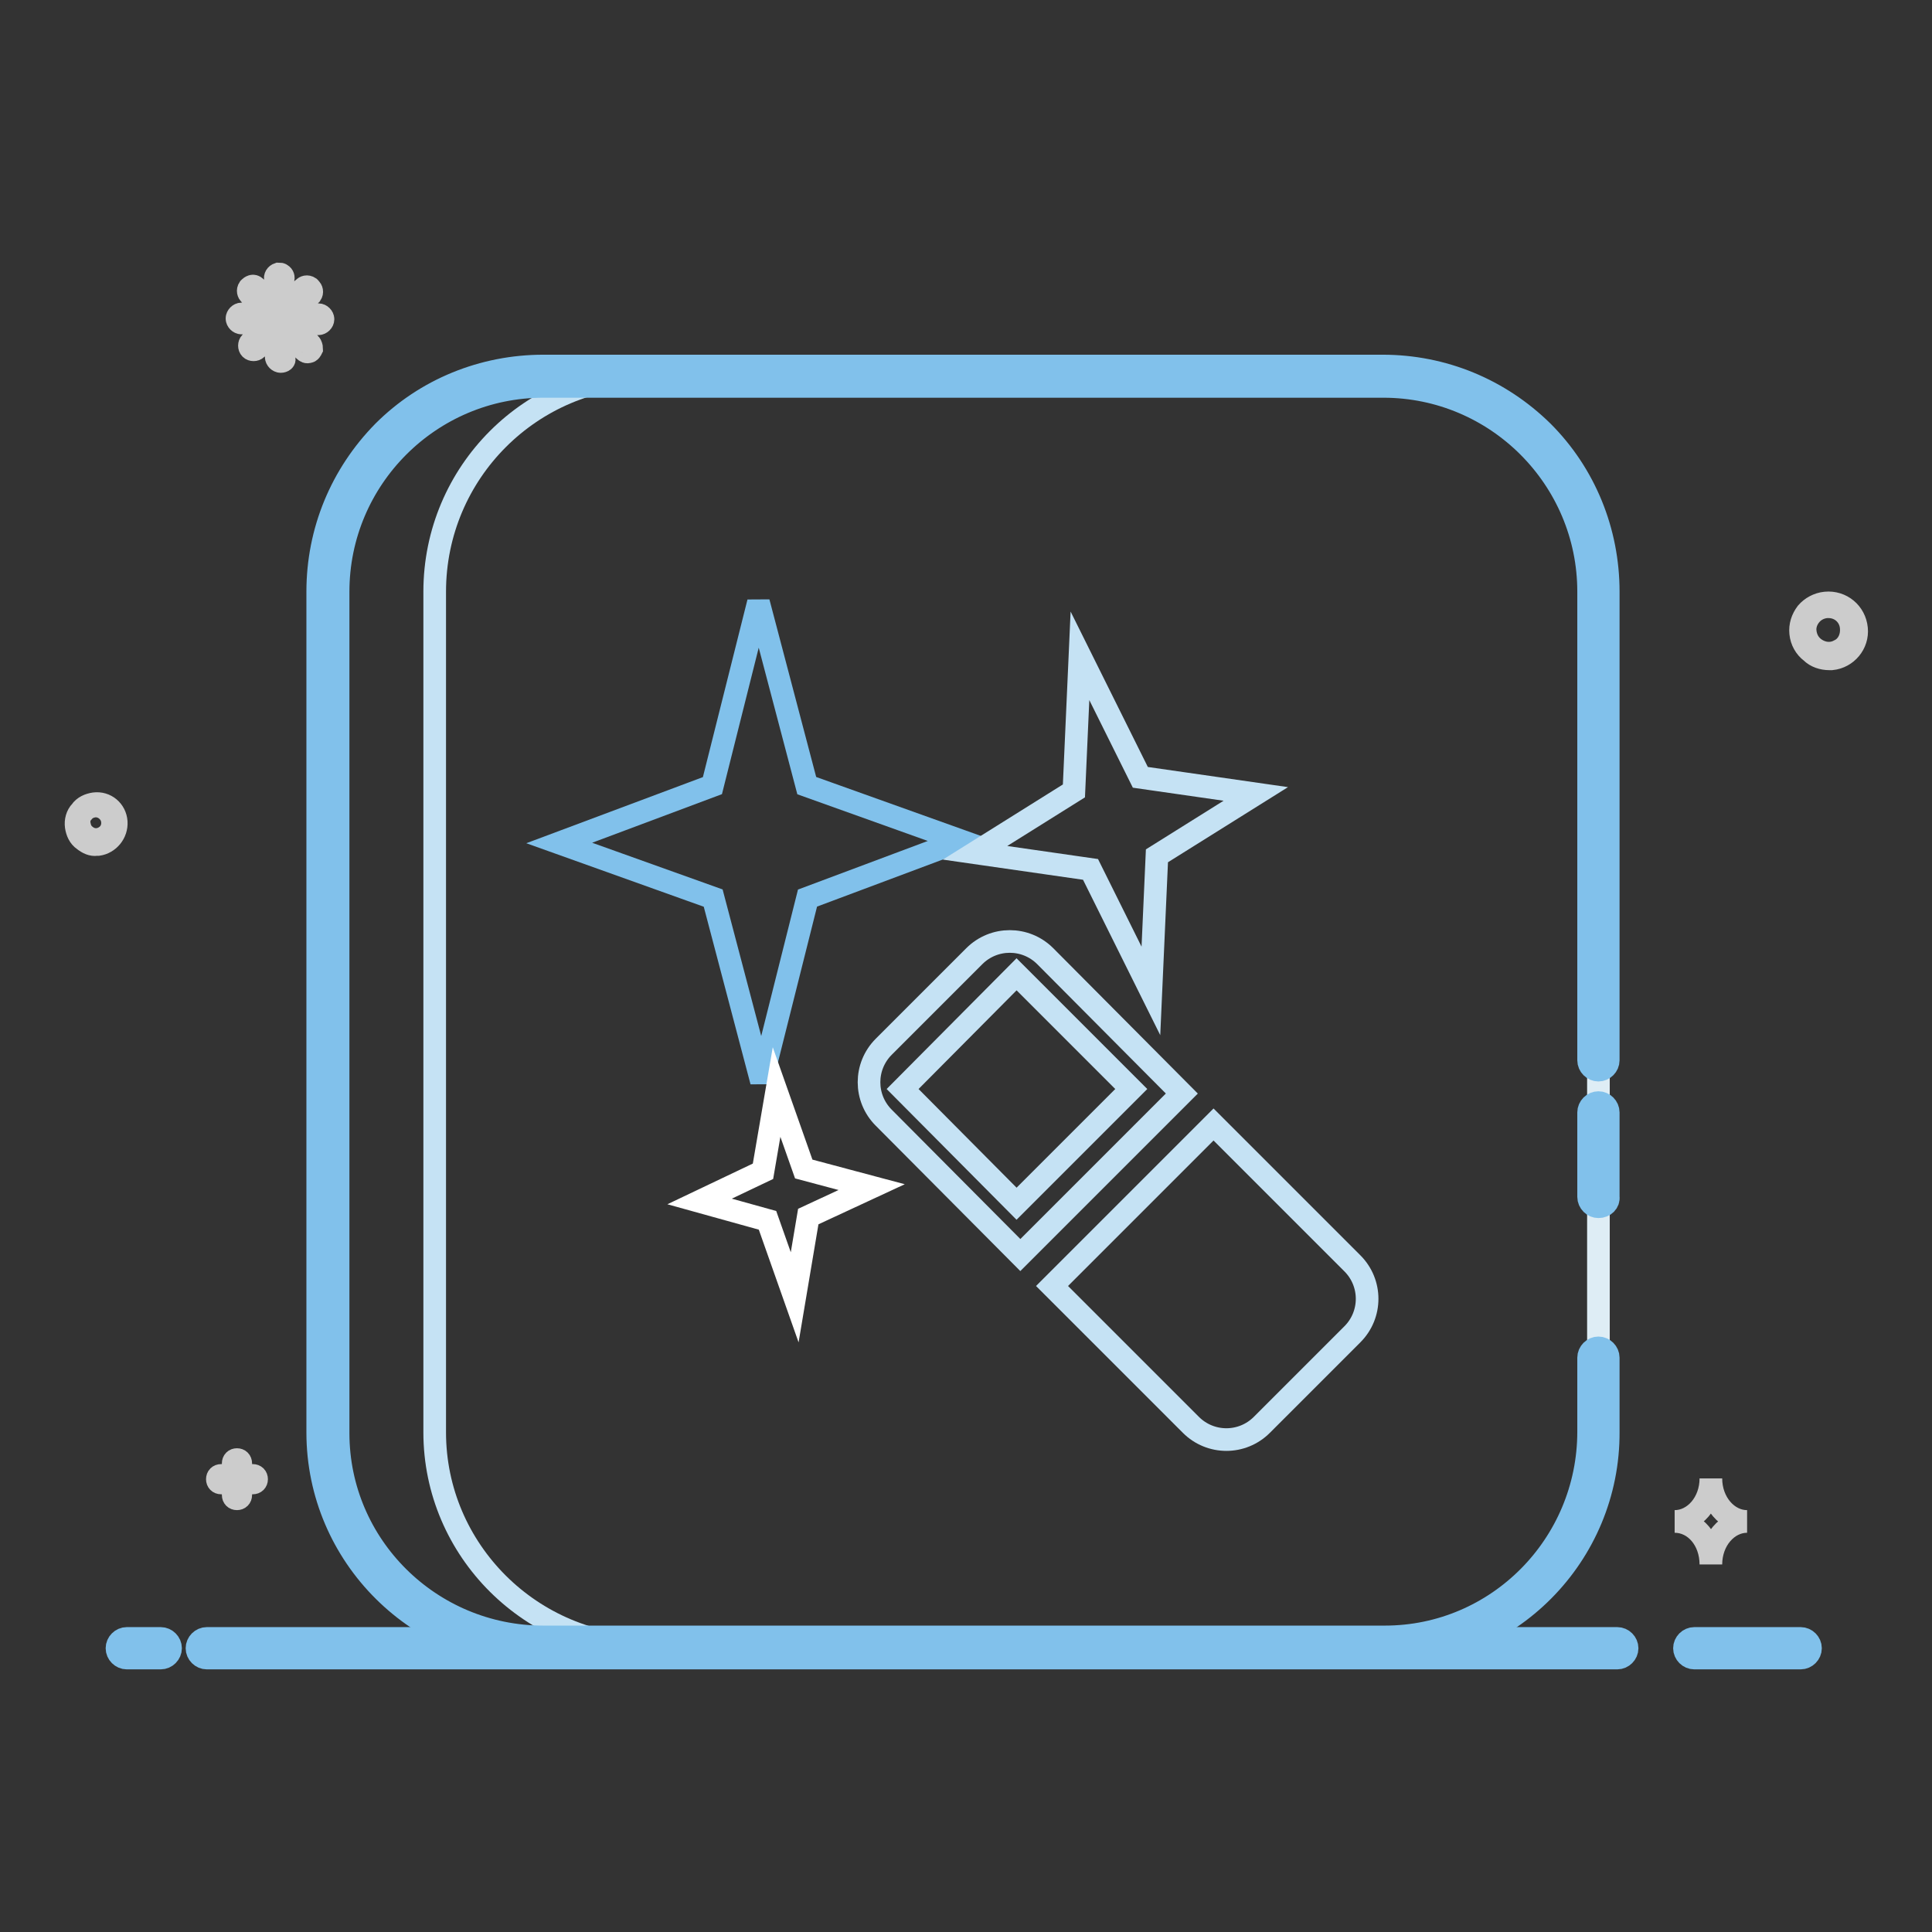 <?xml version="1.0" encoding="utf-8"?>
<!-- Svg Vector Icons : http://www.onlinewebfonts.com/icon -->
<!DOCTYPE svg PUBLIC "-//W3C//DTD SVG 1.1//EN" "http://www.w3.org/Graphics/SVG/1.1/DTD/svg11.dtd">
<svg version="1.1" xmlns="http://www.w3.org/2000/svg" xmlns:xlink="http://www.w3.org/1999/xlink" x="0px" y="0px" viewBox="0 0 256 256" enable-background="new 0 0 256 256" xml:space="preserve">
<rect x="0" y="0" width="256" height="256" fill="#333333" stroke="none"/>
<g> <path stroke-width="3" fill-opacity="0" stroke="#81c1eb"  d="M238.6,219.7h-14.1c-0.7,0-1.3-0.6-1.3-1.3s0.6-1.3,1.3-1.3c0,0,0,0,0,0h14.1c0.7,0,1.3,0.6,1.3,1.3 C239.9,219.1,239.3,219.7,238.6,219.7C238.6,219.7,238.6,219.7,238.6,219.7z M214.3,219.7H27.4c-0.7,0-1.3-0.6-1.3-1.3 s0.6-1.3,1.3-1.3c0,0,0,0,0,0h186.9c0.7,0,1.3,0.6,1.3,1.3C215.6,219.1,215,219.7,214.3,219.7C214.3,219.7,214.3,219.7,214.3,219.7 L214.3,219.7z M21.3,219.7h-4.5c-0.7,0-1.3-0.6-1.3-1.3s0.6-1.3,1.3-1.3c0,0,0,0,0,0h4.5c0.7,0,1.3,0.6,1.3,1.3 C22.6,219.1,22,219.7,21.3,219.7C21.3,219.7,21.3,219.7,21.3,219.7z"/> <path stroke-width="3" fill-opacity="0" stroke="#cccccc"  d="M15.4,108.9c-0.1-1.5-1.4-2.6-2.9-2.4c-0.7,0.1-1.4,0.4-1.8,1c-0.5,0.5-0.7,1.3-0.6,2 c0.1,0.7,0.4,1.4,1,1.8c0.5,0.4,1.1,0.7,1.7,0.6h0.2C14.4,111.7,15.5,110.4,15.4,108.9z M13.7,111c-0.8,0.4-1.7,0.3-2.4-0.3 c-0.5-0.4-0.7-0.9-0.8-1.5c-0.1-0.6,0.1-1.2,0.5-1.6c0.4-0.5,0.9-0.7,1.5-0.8h0.2c1.1,0,2.1,0.9,2.2,2 C15,109.8,14.5,110.6,13.7,111z M246,83.3c-0.2-2.1-2-3.6-4.1-3.4c-1,0.1-1.9,0.6-2.5,1.3c-0.6,0.8-0.9,1.7-0.8,2.7 c0.1,1,0.6,1.9,1.4,2.5c0.6,0.6,1.5,0.9,2.4,0.9h0.3C244.7,87.1,246.2,85.3,246,83.3z M243.7,86.2c-1.1,0.6-2.4,0.4-3.4-0.4 c-0.6-0.5-1-1.2-1.1-2.1c-0.1-0.8,0.2-1.6,0.7-2.2c0.5-0.6,1.2-1,2.1-1.1h0.3c1.6,0,2.9,1.2,3,2.8 C245.4,84.5,244.8,85.7,243.7,86.2L243.7,86.2z M37.2,47.9c-0.3,0-0.6-0.3-0.6-0.6v-3.8L34,46.2c-0.2,0.2-0.6,0.2-0.8,0 c-0.2-0.2-0.2-0.6,0-0.8l2.7-2.6H32c-0.3,0-0.6-0.3-0.6-0.6c0-0.3,0.3-0.6,0.6-0.6h3.8l-2.7-2.6c-0.2-0.2-0.3-0.5-0.1-0.8 c0,0,0,0,0.1-0.1c0.1-0.1,0.3-0.2,0.4-0.2c0.2,0,0.3,0.1,0.4,0.2l2.6,2.6V37c-0.1-0.3,0.1-0.6,0.4-0.7c0.2,0,0.3,0,0.4,0.1 c0.2,0.1,0.3,0.4,0.2,0.6v3.8l2.7-2.6c0.2-0.2,0.5-0.3,0.8-0.1c0,0,0,0,0.1,0.1c0.2,0.2,0.3,0.5,0.1,0.8c0,0,0,0-0.1,0.1l-2.7,2.6 h3.8c0.3,0,0.6,0.3,0.6,0.6c0,0.3-0.3,0.6-0.6,0.6l0,0h-3.8l2.7,2.7c0.1,0.1,0.2,0.4,0.2,0.6c-0.1,0.2-0.2,0.4-0.4,0.4 c-0.2,0.1-0.4,0-0.6-0.2l-2.7-2.7v3.8C37.8,47.7,37.5,47.9,37.2,47.9L37.2,47.9L37.2,47.9z M33.5,195.5h-1.6v-1.6 c0-0.3-0.2-0.5-0.5-0.5c-0.3,0-0.5,0.2-0.5,0.5v1.6h-1.6c-0.3,0-0.5,0.2-0.5,0.5c0,0.3,0.2,0.5,0.5,0.5h1.6v1.6 c0,0.3,0.2,0.5,0.5,0.5l0,0c0.3,0,0.5-0.2,0.5-0.5c0,0,0,0,0,0v-1.6h1.6c0.3,0,0.5-0.2,0.5-0.5C34,195.7,33.8,195.5,33.5,195.5 L33.5,195.5z M226.7,195.9c0,3.2-2.2,5.7-4.8,5.7c2.7,0,4.8,2.5,4.8,5.7c0-3.2,2.2-5.7,4.8-5.7 C228.9,201.6,226.7,199.1,226.7,195.9z"/> <path stroke-width="3" fill-opacity="0" stroke="#deedf5"  d="M183.3,49.8H72c-15.8,0-28.6,12.8-28.6,28.6v111.5c0,15.6,12.8,28.3,28.6,28.3h111.5 c15.6,0,28.3-12.8,28.3-28.6V78.4C211.8,62.6,199.1,49.8,183.3,49.8L183.3,49.8z"/> <path stroke-width="3" fill-opacity="0" stroke="#c5e2f4"  d="M57.6,189.8V78.4c0-15.8,12.8-28.6,28.6-28.6H72c-15.8,0-28.6,12.8-28.6,28.6v111.5 c0,15.6,12.8,28.3,28.6,28.3h14.2C70.4,218.2,57.6,205.4,57.6,189.8z"/> <path stroke-width="3" fill-opacity="0" stroke="#81c1eb"  d="M183.5,219.5H72c-16.5,0-29.9-13.3-29.9-29.7V78.4c0-8,3.1-15.5,8.7-21.2c5.6-5.6,13.2-8.7,21.2-8.7h111.2 c8,0,15.5,3.1,21.2,8.7c5.6,5.6,8.7,13.2,8.7,21.2v62.1c0,0.7-0.6,1.3-1.3,1.3c-0.7,0-1.3-0.6-1.3-1.3c0,0,0,0,0,0V78.4 c0-15-12.2-27.2-27.2-27.2H72c-15,0-27.2,12.2-27.2,27.2v111.5c0,14.9,12.2,27,27.2,27h111.5c14.9,0,27-12.2,27-27.2v-9.8 c0-0.7,0.6-1.3,1.3-1.3c0.7,0,1.3,0.6,1.3,1.3c0,0,0,0,0,0v9.8C213.2,206.1,199.9,219.5,183.5,219.5L183.5,219.5z"/> <path stroke-width="3" fill-opacity="0" stroke="#81c1eb"  d="M211.8,159.9c-0.7,0-1.3-0.6-1.3-1.3v-11.2c0-0.7,0.6-1.3,1.3-1.3c0.7,0,1.3,0.6,1.3,1.3c0,0,0,0,0,0v11.2 C213.2,159.3,212.6,159.9,211.8,159.9z M100.5,79.8l6.4,24.3l20.4,7.3L107,119l-6.1,24.3l-6.4-24.3l-20.4-7.3l20.3-7.6L100.5,79.8z "/> <path stroke-width="3" fill-opacity="0" stroke="#c5e2f4"  d="M143.1,86.9l8,16.1l15.3,2.2l-13.1,8.2l-0.8,17.9l-8-16.1l-15.3-2.2l13.1-8.2L143.1,86.9z"/> <path stroke-width="3" fill-opacity="0" stroke="#ffffff"  d="M102.9,144.7l3.6,10.2l9,2.4l-8.4,3.9l-1.8,10.7l-3.6-10.2l-9-2.5l8.4-4L102.9,144.7z"/> <path stroke-width="3" fill-opacity="0" stroke="#c5e2f4"  d="M160.8,149l-21.4,21.4l18.4,18.4c2.6,2.6,6.8,2.6,9.4,0l12-12c2.6-2.6,2.6-6.8,0-9.4L160.8,149L160.8,149z  M138.5,126.7c-2.6-2.6-6.8-2.6-9.4,0l-12,12v0c-2.6,2.6-2.6,6.8,0,9.4l18.1,18.2l21.4-21.4L138.5,126.7z M134.7,159.5l-15.1-15.2 l15.1-15.2l15.2,15.2L134.7,159.5z"/></g>
</svg>